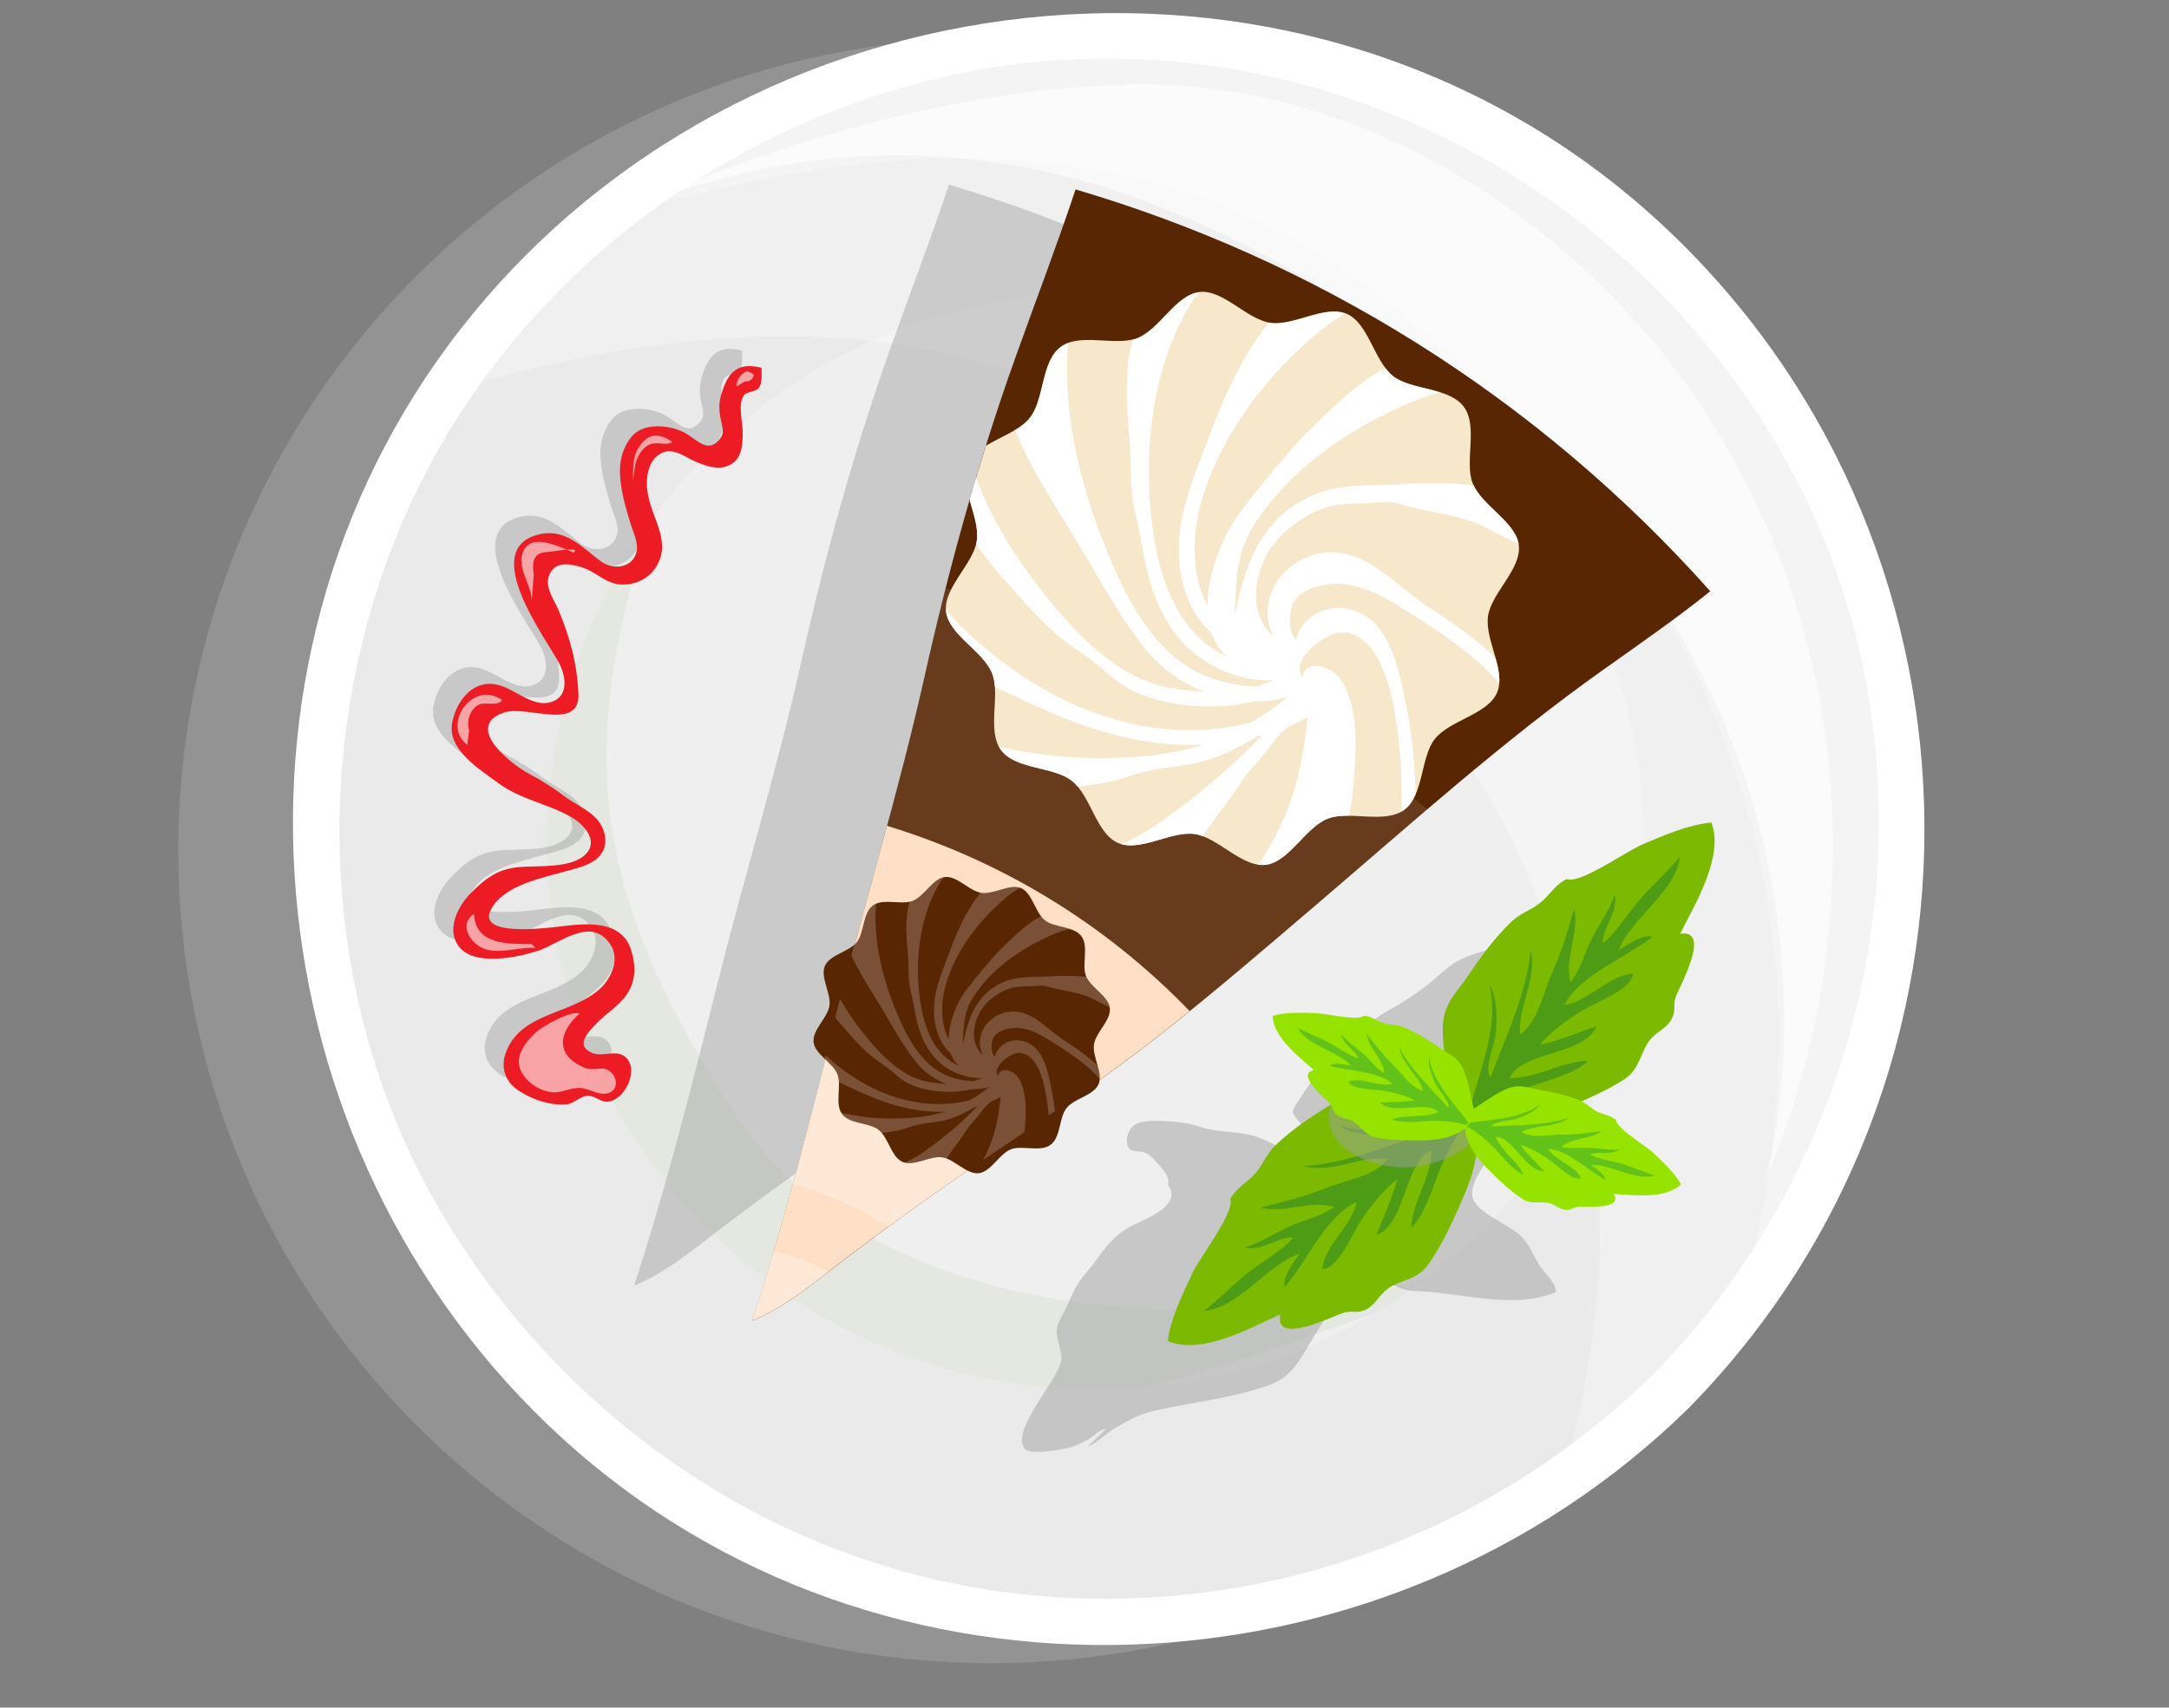 <?xml version="1.0" encoding="utf-8"?>
<!-- Generator: Adobe Illustrator 26.2.0, SVG Export Plug-In . SVG Version: 6.00 Build 0)  -->
<svg version="1.1" id="Layer_1" xmlns="http://www.w3.org/2000/svg" xmlns:xlink="http://www.w3.org/1999/xlink" x="0px" y="0px"
	 viewBox="0 0 1190.6 937.5" style="enable-background:new 0 0 1190.6 937.5;" xml:space="preserve">
<rect x="0" y="0" width="1190.6" height="937.5" fill="#808080" stroke="none"/>
<style type="text/css">
	.st0{opacity:0.5;fill:#A6A6A6;}
	.st1{fill:#EAEAEA;}
	.st2{fill:#EFEFEF;}
	.st3{opacity:0.6;clip-path:url(#SVGID_00000021798105873606829160000014655518679698327461_);fill:#FFFFFF;}
	.st4{opacity:0.3;clip-path:url(#SVGID_00000021798105873606829160000014655518679698327461_);fill:#FFFFFF;}
	.st5{fill:#E5E8E0;}
	.st6{fill:#FFFFFF;}
	.st7{opacity:0.3;fill:#949597;}
	.st8{fill:#592604;}
	.st9{opacity:0.1;fill:#FFFFFF;}
	.st10{fill:#F7E8CB;}
	.st11{clip-path:url(#SVGID_00000106857553399056083470000014910333998133673368_);fill:#FFFFFF;}
	.st12{fill:#FFDFC5;}
	.st13{opacity:0.3;fill:#FFFFFF;}
	.st14{opacity:0.2;clip-path:url(#SVGID_00000182521239910123143780000011299937681540920758_);fill:#FFFFFF;}
	.st15{opacity:0.5;fill:#A1A1A2;}
	.st16{fill:#7BBA00;}
	.st17{fill:#4E9C15;}
	.st18{fill:#96E300;}
	.st19{fill:#62C219;}
	.st20{fill:#ED1C24;}
	.st21{opacity:0.6;fill:#FFFFFF;}
</style>
<g>
	<path class="st0" d="M990,467c0,246.4-199.7,446.1-446.1,446.1C297.6,913.1,97.9,713.4,97.9,467c0-246.4,199.7-446.1,446.1-446.1
		C790.3,20.9,990,220.6,990,467z"/>
	<g>
		<path class="st1" d="M917.4,763.6c-170.3,170.4-446.5,170.4-616.9,0c-170.3-170.3-170.3-446.5,0-616.9
			c170.4-170.3,446.5-170.3,616.9,0C1087.7,317.1,1087.7,593.2,917.4,763.6z"/>
		<path class="st2" d="M814.1,674.8c-117.6,117.5-308.2,117.5-425.7,0c-117.6-117.6-117.6-308.2,0-425.7
			c117.5-117.6,308.1-117.6,425.7,0C931.7,366.6,931.7,557.2,814.1,674.8z"/>
		<g>
			<defs>
				<path id="SVGID_1_" d="M909.7,770.3c-170.3,170.3-446.5,170.3-616.8,0c-170.3-170.4-170.3-446.5,0-616.9
					c170.4-170.4,446.6-170.4,616.9,0C1080,323.8,1080,600,909.7,770.3z"/>
			</defs>
			<clipPath id="SVGID_00000126308528002926264370000014974631278998389897_">
				<use xlink:href="#SVGID_1_"  style="overflow:visible;"/>
			</clipPath>
			<path style="opacity:0.6;clip-path:url(#SVGID_00000126308528002926264370000014974631278998389897_);fill:#FFFFFF;" d="
				M275.6,149.2c0,0,164.9-98,342.9-102.7c146.7-3.9,267,96.7,322.4,187.3c127.4,208.5,29,411.2,29,411.2s83-291.6-243.3-486.5
				C622.1,96,470.6,35.3,275.6,149.2z"/>
			<path style="opacity:0.3;clip-path:url(#SVGID_00000126308528002926264370000014974631278998389897_);fill:#FFFFFF;" d="
				M222.5,160.7c0,0,215.8-160.1,435.2-143.9c180.8,13.4,301.7,149.1,345.7,264.9c101.2,266.5-72.8,498.2-72.8,498.2
				S1109,439.5,760.6,164.8C649,76.9,491.4,47.6,222.5,160.7z"/>
			<path style="opacity:0.3;clip-path:url(#SVGID_00000126308528002926264370000014974631278998389897_);fill:#FFFFFF;" d="
				M124.6,258.5c0,0,319.5-304,538.8-287.8c180.8,13.4,363.6,209.4,407.6,325.2c101.2,266.5-238.3,581.8-238.3,581.8
				s178.5-340.5-169.9-615.1C551.2,174.7,393.5,145.5,124.6,258.5z"/>
		</g>
		<path class="st5" d="M402.8,610.6c-87.3-133.5-80.1-211.2-46.9-323.2c-83.8,117.6-73,281.9,32.5,387.3
			c66.7,66.7,156.8,95.5,243.8,86.6c41.5-11.8,85.7-27,123.4-40.9c9.4-5.6,18.6-11.8,27.4-18.5C686.8,730.8,485.4,736.9,402.8,610.6
			z"/>
	</g>
	<path class="st6" d="M909.7,120.9c-188.4-172.3-490-143.7-650.1,51.3c-150.7,183.5-124.7,458.6,48.7,617.1
		c175.3,160.3,451.3,148.1,618.7-16.3C1105.9,590.8,1098.4,293.5,909.7,120.9z M550.1,873.9c-131.9-17.8-247.3-100.3-312.1-215.6
		c-63.5-113.2-67.7-254.1-16.7-372.6C274.1,163.4,385.2,74.1,513.9,43.2C697-0.8,888.7,89.5,979.9,252
		c91.3,162.8,57.3,370.4-72,502.1C813.3,847,681.8,891.7,550.1,873.9z"/>
</g>
<g>
	<path class="st0" d="M439.9,363c-13.4,59.9-31.5,118.7-46.4,178.2c-13.8,55.2-27.7,110.5-45.4,164.6c17.3-6.9,33.4-20.5,47.2-31
		c25.8-19.7,52.2-38.5,79.1-56.8c31.1-21.1,62.4-41.9,91.9-65.1c28.1-22.1,55.3-45.5,82.5-68.7c50.5-43.1,100-87.8,154.2-126.2
		c19.2-13.6,38.6-27,57-41.8C766.6,211.4,648.4,139,520.9,101.4c-10,30.1-21.5,59.8-32.1,89.7C468.7,247.5,453,304.5,439.9,363z"/>
	<g>
		<path class="st7" d="M459.5,555.9c-14.2,56.7-28.4,113.5-46.6,169.1c17.8-7.1,34.3-21.1,48.4-31.9c26.6-20.2,53.6-39.6,81.2-58.3
			c31.9-21.6,64.1-43,94.5-66.9c28.8-22.7,56.7-46.7,84.7-70.6c37.5-32,74.4-64.8,113-95.4c-79.1-88.8-175.6-154.9-280.4-197
			C535.2,260,520,315.8,507.2,372.8C493.4,434.3,474.8,494.8,459.5,555.9z"/>
		<path class="st8" d="M507.2,372.8c-13.8,61.5-32.3,121.9-47.6,183.1c-14.2,56.7-28.4,113.5-46.6,169.1
			c17.8-7.1,34.3-21.1,48.4-31.9c26.6-20.2,53.6-39.6,81.2-58.3c31.9-21.6,64.1-43,94.5-66.9c28.8-22.7,56.7-46.7,84.7-70.6
			c51.9-44.3,102.7-90.2,158.4-129.7c19.7-14,39.7-27.8,58.6-43c-96-107.7-217.4-182-348.4-220.6c-10.3,30.9-22,61.5-33,92.2
			C536.7,254.2,520.6,312.8,507.2,372.8z"/>
		<path class="st9" d="M581.2,608.6c-31.9-24.4-66.2-42.6-99.8-50.4c-7.1-1.7-14.3-2.8-21.6-3.4c-0.1,0.4-0.2,0.8-0.3,1.1
			c-11.7,46.6-23.3,93.3-37.2,139.3c15.1-5.5,30.7-7.9,46.4-7.6c24.2-18.2,48.8-35.8,73.9-52.8C555.5,626.1,568.4,617.4,581.2,608.6
			z"/>
		<path class="st9" d="M479.3,481.5c58.1,12.9,114.9,41.7,165.2,80.4c26.2-21,51.7-42.9,77.2-64.6c20.6-17.6,41-35.4,61.6-53
			C708,381.3,616.4,336.8,519,323.2c-4.2,16.4-8.1,33-11.9,49.6C499,409.3,489.1,445.4,479.3,481.5z"/>
		<g>
			<path class="st10" d="M808.4,265.4c-4.7-11.9,3.1-31.3-4.9-42.1c-8-10.8-28.9-8.9-38.9-16.9c-10.4-8.3-13.4-28.9-25.3-34.1
				c-12.1-5.2-29.2,6.8-42.1,4.9c-12.9-1.9-25.8-18.4-38.9-16.9c-12.9,1.5-21.7,20.4-34,25.3c-11.9,4.7-31.3-3.1-42.1,4.8
				c-10.8,8-8.9,28.9-16.9,38.9c-5.3,6.8-15.9,10.4-24.1,15.4c-3.1,9.9-6.1,19.8-8.9,29.8c2.1,7.7,4.9,15.5,3.9,22.3
				c-1.9,12.9-18.4,25.8-16.9,38.9c1.5,12.9,20.4,21.7,25.3,34c4.7,11.9-3.1,31.3,4.9,42.1c8,10.8,28.9,8.9,38.9,16.9
				c10.4,8.2,13.3,28.9,25.3,34.1c12.1,5.2,29.2-6.8,42.1-4.9c12.9,1.9,25.9,18.4,38.9,16.9c12.9-1.5,21.7-20.4,34-25.3
				c11.9-4.7,31.3,3.1,42.1-4.9c10.8-8,8.9-28.9,16.8-38.9c8.3-10.4,28.9-13.4,34.1-25.3c5.2-12.1-6.8-29.2-4.9-42.1
				c1.9-12.9,18.4-25.8,16.9-38.9C832.2,286.5,813.3,277.7,808.4,265.4z"/>
			<g>
				<defs>
					<path id="SVGID_00000091697644788623430480000005011528357267947703_" d="M803.5,223.3c8,10.8,0.1,30.2,4.9,42.1
						c4.9,12.3,23.8,21.2,25.3,34c1.5,13.1-15,26-16.9,38.9c-1.9,12.9,10.1,30.1,4.9,42.1c-5.1,11.9-25.8,14.9-34.1,25.3
						c-8,10-6.1,30.9-16.8,38.9c-10.8,8-30.2,0.1-42.1,4.9c-12.3,4.9-21.2,23.8-34,25.3c-13.1,1.5-26-15-38.9-16.9
						c-12.9-1.9-30,10.1-42.1,4.9c-11.9-5.2-14.9-25.8-25.3-34.1c-10-8-30.9-6.1-38.9-16.9c-8-10.8-0.2-30.2-4.9-42.1
						c-4.9-12.3-23.8-21.2-25.3-34c-1.5-13.1,15-26,16.9-38.9c1.9-12.9-10.1-30.1-4.9-42.1c5.1-11.9,25.8-14.9,34.1-25.2
						c8-10,6.1-30.9,16.9-38.9c10.8-8,30.2-0.1,42.1-4.8c12.4-4.9,21.2-23.8,34-25.3c13.1-1.5,26,15,38.9,16.9
						c12.9,1.9,30-10.1,42.1-4.9c11.9,5.1,14.9,25.8,25.3,34.1C774.6,214.4,795.5,212.5,803.5,223.3z"/>
				</defs>
				<clipPath id="SVGID_00000144332590208894744950000008270422091627808946_">
					<use xlink:href="#SVGID_00000091697644788623430480000005011528357267947703_"  style="overflow:visible;"/>
				</clipPath>
				<path style="clip-path:url(#SVGID_00000144332590208894744950000008270422091627808946_);fill:#FFFFFF;" d="M540.9,417.3
					c4,2.9,6.1,7.5,10.5,10.2c9.9,6,23,5.7,34.2,5c6.7-0.4,13.4-1.7,20-2.6c8.1-1.1,15.1-4.4,22.8-6.3c10.5-2.6,21.5-2.7,32.1-5.7
					c10.2-2.8,20.1-7.8,29.3-13.4c1-0.3,2-0.5,3-0.8l0,0c-14.7,15.2-31.2,29.6-48.3,42.2c-10.3,7.6-21.3,15.4-33.8,19
					c-6.3,1.8-12.6,2.3-18.9,0.7c-7.7-1.9-11.9-1.9-9.3,8.2c3.9,15,20.4,13.1,32.5,11.8c17.9-2,30.5-8.6,42-22.7
					c5.5-6.7,10.3-14.4,15.6-21.1c5.7-7.3,9.7-15.1,16.3-21.9c5.4-5.5,13.5-18.9,20.2-21.9c3-1.3,5.9-2.7,8.7-4.2
					c-1.1,10.5-2.7,21-5.1,31.2c-3.9,16.6-10.1,31.2-19.4,45.6c-6.6,10.2-36.2,36.9-11.3,41c31.6,5.1,46.4-33.8,56-56.8
					c4.7-11.3,4.8-22.4,5.7-34.5c0.9-12.3,0.8-25.7-3.1-37.6c-1.9-5.7-4.8-11.6-10.2-14.7c-5.5-3.2-14.1-4.2-15.5,3.8
					c-7.6-9.6,13.7-25.4,22.4-24.7c20.8,1.6,26.7,33.7,29.2,49.6c3.2,19.8,3.1,39.8,2.7,59.8c2.7-2.3,5.3-4.6,8-6.9
					c0-20.8-1-41.6-5.3-61.9c-4.3-20.6-8.9-51.2-35.2-53.8c-11.1-1.1-22.6,6.1-25.2,17.2c-4.6-3.5-4.1-15.6-1.6-20.1
					c3.4-6.1,10.1-8.4,16.3-9.7c19.1-4.1,37,8.4,52.2,18.1c23.4,14.8,48.6,33.4,60.5,59.2c2.2-1.7,4.4-3.4,6.6-5.2
					c-13-26.5-37.5-44.8-61.8-60.4c-18.6-12-35.7-34.9-61.3-28.7c-20,4.9-33.1,26.4-23.3,45.2c-16.9-14.9-9.4-43.2,5.5-56.8
					c8.4-7.7,18.9-13.9,29.6-15.5c6.9-1,13.9-0.5,20.8-1.3c6.9-0.7,8.6-0.5,14.5,1.2c13.5,3.7,27.2,5.2,40.5,9.9
					c6,2.1,42.7,24.7,45.3,14.6c1.7-6.8-11.2-18.4-15.5-22.2c-6.2-5.3-13.9-10.4-22.1-11.8c-16.6-2.8-33.5-2.8-50.3-1.7
					c-15.2,1-30.4-0.5-44.8,5.2c-8.4,3.3-16.4,8.4-22.7,15.2c-13.8,14.9-17.8,32.5-22.3,51.8c1.1-18.7,0.5-34,11.1-50.4
					c18.9-29.1,47.4-49.2,78.4-63.6c9-4.2,18.5-7.9,28.3-9.5c7.4-1.2,17.6,1.5,24.1-2.8c1.6-1.1,2.7-2.2,3.3-3.3
					c2.1-4-2.1-7.7-7.1-10.6c-7.3-4.2-15.1-4.1-23.3-3.4c-13.7,1.3-27.5,4.2-39,11.6c-12.6,8.1-24.1,19.8-34.8,30.2
					c-7,6.8-13.5,14.6-19.9,22.3c-6.4,7.8-13.3,16-19.1,24.2c-8.4,11.8-16.6,31.8-16.8,49.6c-9.1-16.1-8.4-39.3-3.4-56.8
					c8.9-31.4,29.1-60.2,52.4-82.6c8.1-7.8,16.9-15.1,26.5-21c5.2-3.2,21.3-6.9,17.5-14.1c-4.9-9.5-28.3-5.4-35.6-1.8
					c-12.9,6.5-23.5,20-31.2,31.3c-10.7,15.8-18.2,33.5-24.9,51.3c-5.9,15.8-13,32-15.8,48.6c-3.7,21.8,0.7,45.9,16.7,60.2
					c1.7,4.9,4.4,9.4,8.5,13C641.3,346,633,305.1,631,272.8c-2.2-36.2,4-76.3,23.4-107.4c3.3-5.3,23.3-23.2,10.1-22.7
					c-10.7,0.4-21.8,11.6-28,19.2c-8.7,10.6-15.6,22.2-17.1,36.1c-1.7,15.3-0.6,29.2,0.7,44.5c1.1,13.8-0.3,25.7,3.1,39.2
					c4,16.2,5.1,32.1,11.6,47.8c6.2,14.9,15.6,27.4,29.9,35.4c10.6,5.9,22.5,9.3,34.4,8.5c-3.1,1.4-6.3,2.6-9.7,3.5
					c-7.2-0.2-14.4-1.5-20.6-3.3c-33.9-9.9-50.6-44.4-62.7-74.8c-13.5-33.9-22.6-72-19.9-108.7c0.5-6.8,3.7-13.4-4.7-16.1
					c-4.7-1.5-9.5,0.5-13.4,3c-1.8,1.1-3.5,2.5-5.3,4.1c-1.8,5-3.6,10.1-5.5,15.1c-1.9,5.3-3.7,10.6-5.5,15.9
					c1.4,13.7,6.3,27.8,12.2,39.2c8,15.5,18.1,31,27.4,46.4c12.1,20,23.3,41.4,38.1,59.6c8,9.8,19.2,17.6,31.6,22.4
					c-8-0.3-15.6-1.3-22.2-2.8c-28-6.4-50.7-31.7-67.7-53.4c-10.4-13.3-19.9-27.6-27.4-42.7c-3-6-5.7-12.2-8-18.5
					c-2.4,8.1-4.7,16.2-7,24.3c0.1,0.3,0.2,0.5,0.4,0.7c5.7,11.3,13.7,21.3,22,30.8c8.4,9.6,16.3,18.7,25.6,27.3
					c5.2,4.8,11.1,9.3,17.1,13.2c10.4,6.7,17.4,15.8,28.7,21c11.4,5.3,24,7.6,36.4,8.1c9.7,0.5,19.8-0.3,29.5-2.7
					c6.2,0.1,12.4-0.7,18.3-2.3c-6.3,5.2-13.1,9.8-20.1,14c-1,0.2-2,0.5-3,0.7c-36.4,8.5-74.1,0.9-106.7-16.7
					c-16.3-8.9-31.4-20-45-32.6c-5.7-5.3-10.9-10.3-15-16.6c-2,8-3.9,16-5.8,24c6.2,6,13.5,10.7,21.1,14.7
					c10.5,5.6,21.1,10.3,32.2,15.5c30.2,14.1,61.8,24.8,95.7,23.1c-17.5,5.6-35.8,7.3-54.7,7.4c-15.4,0.1-30.9-1.2-46-4
					c-11.6-2.1-24-5.1-33.9-11.7c-4.4-2.9-9.4,3.5-5.1,6.5C526.8,411.3,535,413,540.9,417.3z"/>
			</g>
		</g>
		<path class="st7" d="M461.4,693.1c4.2-3.2,8.4-6.3,12.6-9.5c-12.5-11.4-25.7-21.9-39.3-31.5c-6.7,24.4-13.8,48.7-21.7,72.8
			C430.7,717.9,447.3,703.9,461.4,693.1z"/>
		<path class="st12" d="M412.9,725c17.8-7.1,34.3-21.1,48.4-31.9c26.6-20.2,53.6-39.6,81.2-58.3c31.9-21.6,64.1-43,94.5-66.9
			c5.3-4.2,10.6-8.5,16-12.8c-47-48.7-104.4-82.9-166.1-101.7c-9.2,34.2-18.8,68.2-27.4,102.5C445.3,612.6,431.1,669.4,412.9,725z"
			/>
		<path class="st13" d="M488,673.3c18-13.2,36.2-26,54.6-38.5c8.7-5.9,17.4-11.8,26.2-17.7c-33.3-24.5-71.6-42.2-112.1-49.7
			c-6.9,27.6-13.9,55.2-21.4,82.7C453.4,655.1,471.2,663.1,488,673.3z"/>
		<path class="st13" d="M424.7,686.9c-3.7,12.7-7.7,25.4-11.8,38.1c15.1-6,29.3-17,41.9-26.8c-9.3-4.9-18.7-8.6-28-10.8
			C426.2,687.2,425.5,687.1,424.7,686.9z"/>
		<g>
			<path class="st10" d="M462.1,611.6c4.2,5.6,15,4.6,20.1,8.7c5.4,4.3,6.9,15,13.1,17.6c6.3,2.7,15.1-3.5,21.8-2.5
				c4.6,0.7,9.3,5,14,7.3c3.8-2.6,7.7-5.3,11.5-7.9c20.4-13.8,40.9-27.6,61-41.9c0.6-6-4-13.5-3.1-19.4c1-6.7,9.5-13.4,8.7-20.1
				c-0.8-6.7-10.6-11.2-13.1-17.6c-2.4-6.2,1.6-16.2-2.5-21.8c-4.1-5.6-14.9-4.6-20.1-8.7c-5.4-4.3-6.9-15-13.1-17.7
				c-6.2-2.7-15.1,3.5-21.8,2.6c-6.7-1-13.4-9.5-20.1-8.7c-6.7,0.8-11.2,10.6-17.6,13.1c-6.2,2.4-16.2-1.6-21.8,2.5
				c-5.6,4.2-4.6,15-8.8,20.1c-0.3,0.4-0.6,0.7-0.9,1c-3.4,12.6-6.7,25.1-9.8,37.7c-2.2,8.6-4.3,17.2-6.5,25.8
				c2.7,2.5,5.4,5.1,6.5,8C462,596,457.9,606,462.1,611.6z"/>
			<g>
				<defs>
					<path id="SVGID_00000146482551435194643300000012995572722026566021_" d="M593.6,514c4.2,5.6,0.1,15.6,2.5,21.8
						c2.5,6.4,12.3,11,13.1,17.6c0.8,6.8-7.8,13.4-8.7,20.1c-1,6.7,5.2,15.6,2.5,21.8c-2.7,6.2-13.4,7.7-17.6,13.1
						c-4.1,5.2-3.1,16-8.7,20.1c-5.6,4.2-15.7,0.1-21.8,2.5c-6.4,2.5-10.9,12.3-17.6,13.1c-6.8,0.8-13.5-7.8-20.1-8.7
						c-6.7-1-15.5,5.2-21.8,2.5c-6.2-2.7-7.7-13.4-13.1-17.6c-5.2-4.1-16-3.1-20.1-8.7c-4.1-5.6-0.1-15.6-2.5-21.8
						c-2.5-6.4-12.4-11-13.1-17.6c-0.8-6.8,7.8-13.5,8.7-20.1c1-6.7-5.2-15.6-2.5-21.8c2.7-6.2,13.3-7.7,17.6-13.1
						c4.1-5.2,3.1-16,8.8-20.1c5.6-4.1,15.6-0.1,21.8-2.5c6.4-2.5,11-12.3,17.6-13.1c6.8-0.8,13.4,7.7,20.1,8.7
						c6.7,1,15.5-5.2,21.8-2.6c6.2,2.7,7.7,13.4,13.1,17.7C578.7,509.4,589.5,508.4,593.6,514z"/>
				</defs>
				<use xlink:href="#SVGID_00000146482551435194643300000012995572722026566021_"  style="overflow:visible;fill:#592604;"/>
				<clipPath id="SVGID_00000127726986361630411100000000295149751980000410_">
					<use xlink:href="#SVGID_00000146482551435194643300000012995572722026566021_"  style="overflow:visible;"/>
				</clipPath>
				<path style="opacity:0.2;clip-path:url(#SVGID_00000127726986361630411100000000295149751980000410_);fill:#FFFFFF;" d="
					M457.7,614.4c2.1,1.5,3.1,3.9,5.4,5.3c5.1,3.1,11.9,3,17.7,2.6c3.5-0.2,6.9-0.9,10.4-1.3c4.2-0.6,7.8-2.3,11.8-3.3
					c5.4-1.4,11.2-1.4,16.6-2.9c5.3-1.5,10.4-4,15.2-6.9c0.5-0.1,1.1-0.3,1.6-0.4l0,0c-7.6,7.9-16.2,15.3-25,21.8
					c-5.3,3.9-11,8-17.5,9.8c-3.2,0.9-6.5,1.2-9.8,0.4c-4-1-6.1-1-4.8,4.2c2,7.8,10.5,6.8,16.9,6.1c9.2-1,15.8-4.5,21.7-11.8
					c2.8-3.4,5.4-7.5,8-10.9c2.9-3.8,5-7.9,8.4-11.4c2.8-2.8,7-9.8,10.5-11.3c1.5-0.6,3-1.4,4.5-2.2c-0.6,5.4-1.3,10.9-2.6,16.1
					c-1.6,6.7-3.9,12.7-7.1,18.6c1-0.7,2-1.4,3.1-2.1c6.6-4.4,13.1-8.9,19.7-13.3c0.2-1.8,0.3-3.7,0.4-5.6
					c0.5-6.4,0.4-13.4-1.6-19.5c-1-2.9-2.5-6-5.3-7.6c-2.9-1.7-7.3-2.2-8,2c-3.9-4.9,7.1-13.1,11.6-12.8
					c10.8,0.8,13.8,17.4,15.1,25.6c0.5,2.9,0.8,5.9,1,8.8c1.2-0.8,2.3-1.6,3.5-2.4c-0.4-3.7-1-7.4-1.7-11
					c-2.2-10.7-4.6-26.5-18.2-27.8c-5.8-0.6-11.7,3.2-13.1,8.9c-2.4-1.8-2.1-8.1-0.8-10.4c1.8-3.1,5.2-4.3,8.4-5
					c9.9-2.1,19.1,4.3,27,9.3c8.1,5.1,16.7,11.2,23.3,18.6c1.2-0.8,2.3-1.7,3.4-2.5c-6.7-7.7-15.4-13.9-24-19.4
					c-9.6-6.2-18.4-18.1-31.7-14.8c-10.4,2.5-17.2,13.6-12.1,23.4c-8.8-7.7-4.9-22.3,2.8-29.4c4.3-4,9.7-7.2,15.3-8
					c3.6-0.5,7.2-0.3,10.7-0.6c3.6-0.4,4.5-0.3,7.6,0.6c7,1.9,14.1,2.7,21,5.1c3.1,1.1,22.1,12.8,23.5,7.6c0.9-3.5-5.8-9.6-8.1-11.5
					c-3.2-2.7-7.2-5.4-11.4-6.1c-8.6-1.5-17.4-1.4-26-0.9c-7.9,0.5-15.7-0.3-23.2,2.7c-4.4,1.7-8.5,4.3-11.8,7.9
					c-7.2,7.7-9.2,16.8-11.6,26.8c0.6-9.6,0.3-17.6,5.8-26.1c9.8-15,24.5-25.4,40.5-32.9c4.7-2.2,9.6-4.1,14.7-4.9
					c3.8-0.6,9.1,0.8,12.5-1.5c0.9-0.6,1.4-1.1,1.7-1.7c1.1-2.1-1.1-4-3.7-5.5c-3.8-2.2-7.8-2.1-12-1.7c-7.1,0.7-14.2,2.2-20.2,6
					c-6.5,4.2-12.5,10.2-18,15.6c-3.6,3.5-7,7.6-10.3,11.5c-3.3,4-6.9,8.3-9.9,12.5c-4.4,6.1-8.6,16.4-8.7,25.7
					c-4.7-8.3-4.3-20.4-1.8-29.4c4.6-16.3,15-31.2,27.1-42.8c4.2-4.1,8.7-7.8,13.7-10.9c2.7-1.7,11-3.6,9.1-7.3
					c-2.5-4.9-14.7-2.8-18.4-0.9c-6.7,3.3-12.2,10.3-16.1,16.2c-5.6,8.2-9.5,17.3-12.9,26.6c-3.1,8.2-6.7,16.5-8.2,25.2
					c-1.9,11.3,0.4,23.7,8.6,31.2c0.9,2.5,2.3,4.8,4.4,6.7c-16.9-7.4-21.1-28.6-22.2-45.3c-1.2-18.7,2.1-39.5,12.1-55.6
					c1.7-2.7,12.1-12,5.2-11.7c-5.5,0.2-11.3,6-14.5,9.9c-4.5,5.5-8.1,11.5-8.9,18.7c-0.9,7.9-0.3,15.1,0.4,23
					c0.6,7.2-0.2,13.3,1.6,20.3c2.1,8.4,2.6,16.6,6,24.7c3.2,7.7,8.1,14.2,15.5,18.3c5.5,3,11.7,4.8,17.8,4.4
					c-1.6,0.7-3.3,1.3-5,1.8c-3.7-0.1-7.4-0.7-10.7-1.7c-17.5-5.1-26.2-23-32.5-38.7c-7-17.5-11.7-37.3-10.3-56.3
					c0.3-3.5,1.9-7-2.4-8.3c-0.4-0.1-0.8-0.1-1.3-0.2c-3.3,12-6.5,24-9.7,36.1c0.6,1.4,1.2,2.8,1.9,4.2c4.2,8,9.3,16,14.2,24
					c6.3,10.4,12,21.4,19.7,30.8c4.1,5.1,9.9,9.1,16.3,11.6c-4.1-0.1-8.1-0.7-11.5-1.4c-14.5-3.3-26.2-16.4-35-27.6
					c-4.4-5.6-8.4-11.5-11.9-17.7c-0.7,2.6-1.3,5.2-2,7.8c-0.2,0.8-0.4,1.6-0.6,2.4c1.3,1.6,2.6,3.3,4,4.8c4.3,5,8.4,9.7,13.2,14.1
					c2.7,2.5,5.7,4.8,8.8,6.8c5.4,3.5,9,8.2,14.9,10.9c5.9,2.7,12.4,3.9,18.9,4.2c5,0.2,10.3-0.2,15.2-1.4c3.2,0,6.4-0.3,9.5-1.2
					c-3.2,2.7-6.8,5.1-10.4,7.2c-0.5,0.1-1,0.3-1.6,0.4c-18.9,4.4-38.4,0.4-55.2-8.7c-8.2-4.4-15.8-10-22.6-16.3
					c-0.8,3.3-1.7,6.5-2.5,9.8c0.7,0.4,1.3,0.8,2,1.1c5.5,2.9,11,5.3,16.7,8c15.6,7.3,32,12.8,49.6,12c-9,2.9-18.5,3.7-28.2,3.8
					c-8,0.1-16-0.6-23.9-2.1c-6-1.1-12.4-2.6-17.5-6.1c-1.1-0.7-2.3-0.3-3,0.5c-0.1,0.6-0.3,1.1-0.4,1.7c0.1,0.4,0.3,0.8,0.8,1.1
					C450.4,611.3,454.6,612.2,457.7,614.4z"/>
			</g>
		</g>
	</g>
</g>
<g>
	<path class="st15" d="M607.1,784.5c-3,0-6.8,4-9.4,5.5c-3.3,1.9-7.5,4-11.3,4.9c-3.4,0.8-20.5,4.1-23.7,0.7
		c-8.9-9.7,18.9-38.6,19.9-49.1c0.4-4.4-1.9-8.8-2.4-13c-0.7-5.7,1.5-8.6,4-13.5c4-7.9,5.4-13.6,11.6-20.7
		c6.2-7.1,10.9-15.8,18.4-21.8c7-5.7,16.5-7.9,23.8-13.6c4.6-3.7,6.9-8.2,3-13.6c2-3.6-3.9-9.8-6.4-12.5c-2-2.2-3.1-3.4-5.9-4.9
		c-2.1-1.1-6.5-0.5-7.9-1.5c-3.9-2.7-2.4-10.5,1.7-13.6c4.1-3.1,13.5-2.5,18.6-2.2c5.9,0.3,12.2,1.1,17.9,3.1c8.7,3,17,2.2,26,4.1
		c15.2,3.1,25.3,15.5,41,12.4c0.3-3-3.8-6.6-5.3-9.1c-2.6-4.2-4.9-7-8.2-11c-4-4.8-3.5-4.9-0.1-10.2c2.6-4,5.1-7.9,8-11.9
		c5.9-8.5,13.5-15.6,21.4-22.3c6.6-5.6,12.5-11.9,20.2-15.9c7.5-3.9,14.7-8.9,21.3-13.9c5.8-4.5,11.6-10.9,18.4-14.1
		c17.1-7.9,36.4-9.1,54.7-14.2c6.2-1.7,11.1-1.6,17.3-1.9c1.8,6.2-5.4,17.1-7.3,23c-4.4,13.7-9.5,28.5-16.1,41.4
		c-9.5,18.5-19.9,37.2-29.9,55.6c-3.7,6.9-14.3,18.3-12,26.8c2.4,8.9,20.5,14.6,27.2,21.9c4.2,4.6,6.2,9.9,9.1,14.8
		c2.8,4.4,9.4,9.9,9.4,15.2c-23.9,9.9-52.6,0-77.3-0.6c-9.7-0.3-16.5-6-24.3-11.7c-8.7-6.4-12.8-6.4-15.3,4.3
		c-3.1,13.3-10.7,23.5-17.9,35.6c-6.2,10.5-11,19.2-22.5,23.4c-20,7.2-42.7,9.5-63.6,14.2c-7.4,1.6-13.4,5-20,8.7
		c-5.6,3.2-10.6,8.7-16.3,11L607.1,784.5z"/>
	<g>
		<g>
			<g>
				<path class="st16" d="M796.7,602.5c-1.5-12.6-5.2-26.6-4.7-39.2c0.4-12.1,7.2-18,13.2-26.7c7.3-10.7,14.5-21.1,24.8-30.9
					c4.7-4.4,10.6-6.1,15.4-10c5.5-4.4,8-9.9,14.6-13.1c6.8,3.1,32.7-15.2,41.3-18.9c11.9-5,25.4-11,38.1-12.1
					c7.2,18.7-9.3,45.3-17.2,61.1c18.1-2.9-1.2,30.3-2.6,35.4c-1.2,4.5,0.5,7.2-2.3,11.9c-2.7,4.7-8.3,6.7-11.6,10.9
					c-5.3,6.8-5.5,16-14,21.6c-12.5,8.1-27,13.6-40.8,18.9c-12.8,4.9-32,8.7-44.6,1.6L796.7,602.5z"/>
				<path class="st17" d="M806.1,611.3c5.2-20.7,17.5-48.7,11.4-70.5c4.6,6.8,4.4,19.7,3.4,27.4c-0.8,5.7-6.4,19.1-2.7,23.3
					c8.1-21.8,20.1-46.8,22-70c3.8,15.9-7.1,31.1-5.9,46.5c10-6.8,12.8-23.1,17.7-33.9c5.4-11.9,8.7-23.7,12.1-35.2
					c2.9,13.4-5.7,27.4-2,40.5c5.1-6.7,7.2-14.3,10.6-21.9c4.1-9,10.5-16.7,13.6-26.3c2.1,9.7-6.7,18-6.6,26.7
					c7.5-5.8,13.5-16,20.2-23.8c7-8.2,15.3-15.3,22.2-23.6c-2.2,19-26.8,33.5-33.6,51.2c5.3-3.4,13.5-9,18.6-7.4
					c-14,11.3-40.2,21-48.3,37.4c12.5-1.5,24.6-16.5,37.4-17.1c0.5,8.1-20.6,16-27.3,20c-8.4,5.1-17.2,11.3-23.7,19
					c10.2-2,21.5-7,31.2-10.1c-7.2,16.2-41.2,13.5-47.7,28.3c15,0.6,27.9-9.2,43-9.4c-7.1,7.3-24.9,11.5-34.2,15
					c-10.3,3.9-22.6,9.9-28,15.3L806.1,611.3z"/>
			</g>
			<g>
				<path class="st16" d="M797.9,600.1c-12.5-2-26.4-6.3-39-6.4c-12.1-0.1-18.3,6.4-27.3,12c-11,6.9-21.7,13.6-31.9,23.5
					c-4.6,4.5-6.5,10.3-10.6,15c-4.7,5.3-10.2,7.6-13.8,14c2.8,6.9-16.6,32-20.6,40.5c-5.5,11.7-12.1,24.9-13.7,37.5
					c18.4,8.1,45.7-7.4,61.8-14.6c-3.6,17.9,30.3,0.1,35.5-1.1c4.5-1,7.2,0.8,12-1.8c4.7-2.5,7-8,11.4-11.1
					c7-5.1,16.3-4.8,22.1-13.1c8.6-12.1,14.8-26.4,20.6-40c5.4-12.6,10.1-31.6,3.5-44.5L797.9,600.1z"/>
				<path class="st17" d="M806.4,609.7c-20.9,4.3-49.4,15.4-70.9,8.5c6.5,4.8,19.5,5.2,27.2,4.6c5.8-0.5,19.3-5.6,23.4-1.7
					c-22.1,7.1-47.6,18.1-70.8,19c15.7,4.5,31.4-5.8,46.7-3.9c-7.3,9.7-23.6,11.8-34.6,16.2c-12.1,4.9-24,7.7-35.7,10.6
					c13.3,3.5,27.6-4.5,40.6-0.3c-6.9,4.8-14.7,6.7-22.3,9.7c-9.2,3.6-17.2,9.7-26.9,12.5c9.6,2.4,18.2-6,26.9-5.5
					c-6.2,7.3-16.6,12.8-24.7,19.1c-8.5,6.7-15.9,14.7-24.5,21.2c19.1-1.4,34.6-25.4,52.6-31.4c-3.7,5.1-9.6,13.1-8.2,18.3
					c11.9-13.5,22.7-39.3,39.4-46.6c-2.1,12.4-17.6,23.8-18.7,36.6c8.1,0.8,16.9-19.9,21.1-26.4c5.5-8.2,12-16.7,20-22.9
					c-2.5,10.1-7.9,21.2-11.4,30.8c16.5-6.5,15.2-40.6,30.2-46.5c-0.1,15.1-10.3,27.5-11.2,42.5c7.6-6.8,12.5-24.4,16.4-33.5
					c4.3-10.1,10.9-22.2,16.5-27.4L806.4,609.7z"/>
			</g>
		</g>
		<path class="st15" d="M765.9,640.7c-15.5-1.4-36-9.6-36.5-27.5c-0.3-9.5,6.7-12.8,14.9-13.9c9.5-1.3,21.3-2.6,30.7-1.7
			c7.8,0.8,14.6,4,20.7,9.1c4.5,3.8,14.9,8.9,14.3,15.5c-0.4,5.2-7.6,9.6-11.5,11.7C789.2,638.8,776.5,641.7,765.9,640.7z"/>
		<g>
			<g>
				<path class="st18" d="M807.6,609.5c6.4-3.8,13-9.1,19.9-11.9c6.6-2.6,11.4-0.4,17.5,0.7c7.5,1.4,14.8,2.8,22.5,6
					c3.5,1.5,5.8,4.2,9,5.9c3.7,1.9,7.2,1.9,10.6,4.7c-0.1,4.4,16,13.9,20,17.7c5.5,5.2,12,11,15.6,17.6c-8.4,8.4-26.6,5.8-37,5.3
					c5.9,9-16.5,6.6-19.7,7.1c-2.7,0.4-3.8,2-6.9,1.6c-3.1-0.4-5.6-2.9-8.6-3.6c-4.9-1.3-9.9,0.9-14.9-2.4
					c-7.4-4.8-13.8-11.3-19.9-17.4c-5.7-5.7-12.3-15.1-11.5-23.6L807.6,609.5z"/>
				<path class="st19" d="M805.1,616.7c12.3-2.1,30.3-2.2,40.6-10.7c-2.5,4.1-9.5,7.1-13.9,8.4c-3.3,1-11.8,1.1-13.2,4.1
					c13.6-0.9,29.9-0.4,42.8-4.9c-7.6,5.8-18.4,3.6-26.4,7.9c6.1,3.7,15.5,1.4,22.4,1.4c7.7,0.1,14.8-1,21.8-1.9
					c-6.5,4.8-16.1,3.5-22.2,8.6c4.8,1.1,9.4,0.5,14.3,0.5c5.8,0.1,11.5,1.6,17.4,1c-4.7,3.4-11.3,0.7-15.9,2.8
					c4.9,2.6,11.8,3.4,17.6,5.1c6.1,1.8,11.9,4.6,18,6.3c-10.7,3.4-24.3-6.4-35.5-5.8c3.1,2,8,5.1,8.4,8.2
					c-9.4-4.8-20.9-16.6-31.6-17c3.8,6.3,14.8,9.2,18.1,16c-4.2,2.2-13.5-7.3-17.3-9.9c-4.7-3.3-10.1-6.6-15.8-8.2
					c3.5,5,8.9,9.9,12.9,14.4c-10.4,0-17.1-18.9-26.6-18.9c3.3,8.2,11.5,12.8,15.3,20.8c-5.6-2-12.1-10.6-16.2-14.8
					c-4.5-4.6-10.7-9.8-14.9-11.4L805.1,616.7z"/>
			</g>
			<g>
				<path class="st18" d="M809.2,609.6c-1.9-7.2-2.9-15.7-5.9-22.5c-2.8-6.5-7.8-8.3-13-11.8c-6.3-4.3-12.5-8.4-20.2-11.5
					c-3.5-1.4-7.1-1.1-10.6-2.1c-4-1.2-6.5-3.7-10.8-4.1c-3,3.2-21.2-1.3-26.7-1.4c-7.6-0.2-16.3-0.6-23.4,1.5
					c0.1,11.8,14.9,22.8,22.6,29.8c-10.5,2.3,7.2,16.3,9.1,18.8c1.6,2.2,1.3,4,3.8,6c2.5,1.9,6,1.8,8.7,3.4
					c4.4,2.6,6.5,7.6,12.3,8.8c8.6,1.7,17.7,1.6,26.4,1.6c8.1-0.1,19.4-2.1,24.8-8.8L809.2,609.6z"/>
				<path class="st19" d="M806,616.4c-7.3-10.2-20-22.8-21.5-36.1c-1,4.7,1.8,11.7,4,15.7c1.6,3,7.6,9,6.5,12.2
					C786,598,774,587,768,574.7c1.4,9.5,10.6,15.5,13.3,24.2c-6.9-1.6-12-9.9-17-14.7c-5.5-5.4-9.9-11.1-14.2-16.7
					c1.3,8,9,13.7,9.8,21.7c-4.3-2.5-7.1-6.3-10.5-9.7c-4.2-4-9.3-6.9-13.1-11.5c1,5.7,7.6,8.4,9.4,13.1c-5.4-1.6-10.8-5.8-16.2-8.7
					c-5.6-3-11.7-5.1-17.2-8.1c5.3,9.9,21.8,12.5,29.4,20.8c-3.6-0.7-9.3-2-11.8,0c10.1,3.1,26.6,2.8,34.5,10
					c-7.2,1.9-17-3.8-24.1-1.3c1.5,4.5,14.7,4.3,19.2,5c5.7,1,11.9,2.5,17.1,5.3c-6,1.1-13.3,0.8-19.2,1.2
					c7.4,7.3,25.4-1.5,32.2,5.2c-8.1,3.6-17.2,1-25.5,4.1c5.5,2.5,16.1,0.9,21.9,0.8c6.4-0.1,14.5,0.6,18.6,2.3L806,616.4z"/>
			</g>
		</g>
	</g>
</g>
<g>
	<path class="st0" d="M296.6,354.7c4.1,7.5,5.6,18.9-4.9,21.7c-10.8,2.9-20.9-9.4-31.7-10.1c-12.6-0.9-20.5,11.4-22.2,22.1
		c-2.1,14.2,15.2,24.8,25.2,32.3c12.4,9.2,27.2,11.3,40.3,18.8c8.1,4.6,16.2,14.8,5.8,22c-7.8,5.5-23,4.8-32.4,5.2
		c-13.1,0.7-20.2,5.7-29.3,15.1c-6.8,7.1-13,19.8-5.7,28.9c8.6,10.7,32.4,5.7,43.2,2.2c12-4,29.2-19.5,39.8-3.4
		c5.1,7.7,0.7,18.2-5.5,24c-15.4,14.4-42.5,12.9-51.4,33.9c-3.9,9.3-1,17.8,7.6,23c7.5,4.5,16.2,7.6,25,6.5
		c4.3-0.5,7.2-4.4,11.4-4.7c4.2-0.3,7.4,3.9,11.7,3.2c8.7-1.4,15.9-15.8,10.5-23.1c-4.9-6.5-13.2-1-19.5-3.6
		c-9.8-4.1-2.1-11.6,2.5-16.4c5-5.2,12.5-9.9,16.5-15.8c5.2-7.8,4.9-16,2.3-24.4c-5.3-16.6-24.4-14.6-38.6-12.9
		c-7.6,0.9-46.4,6-38.3-9.3c7.1-13.5,28.7-17.4,41.9-21.2c6.3-1.8,13.7-3.3,18-8.5c4.8-5.9,2.8-14.4-1.6-19.6
		c-4.6-5.4-12.7-8.8-18.3-13c-5.9-4.5-12-8.4-19-12.1c-9.8-5.1-36.4-25.9-13.9-33.7c12.3-4.3,41.7,10.5,40.9-10.1
		c-0.7-16.4-4.8-31.9-11.2-46.8c-2.4-5.5-7.5-12.1-4.8-18.6c3.3-7.9,11.5-6.2,18-4.2c6.9,2.1,12.3,8.1,19.5,9.2
		c7,1.1,15.3-1.7,19.8-7.6c11.3-14.7-1.4-28.2-3.5-43.3c-0.9-6.7,0.1-16.2,6.5-20.4c7-4.6,13.6,1.3,19.9,3.9
		c5.6,2.4,11.8,4.9,17.9,2.3c7.5-3.1,7.9-10.9,8-18.2c0.1-5.9-2.9-15.7,0.7-20.5c1.6-2.1,6.1-1.8,7.8-3.7c2.6-2.9,1.7-7.8,1.8-11.4
		c-11.8-2.8-17.7,1.2-21.5,12.8c-1.9,5.8-2.1,10.3-0.7,16.3c1.2,5.2,1.9,7.9-2.2,11.6c-6.4,5.9-12.2-2.6-19.1-5.8
		c-8.2-3.7-21.9-4.9-28.1,3.2c-6.7,8.8-6.9,17.8-5.2,28.1c1.1,6.7,2.9,12.7,4.9,19.2c1.2,4.1,4.2,10,3.5,14.5
		c-1.5,10.1-13.1,11.3-19.9,6.2c-10.3-7.8-19.5-18.4-34.3-14.6C252.8,292.6,289.2,340.9,296.6,354.7z"/>
	<g>
		<path class="st20" d="M285.8,599.5c-8.7-5.2-11.6-13.7-7.6-23c8.9-21,35.9-19.5,51.4-33.9c6.2-5.8,10.6-16.4,5.5-24
			c-10.6-16.1-27.9-0.5-39.8,3.4c-10.9,3.6-34.7,8.6-43.2-2.1c-7.3-9.1-1.1-21.8,5.7-28.9c9.1-9.4,16.2-14.5,29.3-15.1
			c9.3-0.5,24.5,0.3,32.3-5.2c10.4-7.3,2.3-17.4-5.8-22.1c-13.1-7.5-27.9-9.6-40.3-18.8c-10-7.4-27.3-18-25.2-32.2
			c1.6-10.7,9.6-23.1,22.1-22.1c10.8,0.7,20.8,12.9,31.7,10.1c10.5-2.7,8.9-14.1,4.9-21.7c-7.4-13.8-43.8-62.1-11.4-70.4
			c14.8-3.8,24,6.9,34.3,14.6c6.8,5.2,18.4,3.9,19.9-6.2c0.6-4.5-2.3-10.4-3.5-14.5c-2-6.5-3.8-12.5-4.9-19.2
			c-1.7-10.3-1.5-19.3,5.2-28.1c6.2-8.1,19.8-6.9,28.1-3.2c6.9,3.1,12.7,11.6,19.1,5.8c4.1-3.8,3.4-6.4,2.2-11.7
			c-1.4-6-1.3-10.5,0.7-16.3c3.8-11.7,9.7-15.7,21.5-12.8c-0.1,3.6,0.8,8.5-1.8,11.4c-1.7,1.9-6.2,1.6-7.8,3.7
			c-3.6,4.8-0.7,14.6-0.7,20.5c-0.1,7.3-0.5,15.1-8,18.2c-6.2,2.5-12.4,0-18-2.3c-6.3-2.7-12.8-8.6-19.9-3.9
			c-6.4,4.2-7.4,13.7-6.4,20.4c2,15,14.7,28.6,3.4,43.2c-4.5,5.9-12.8,8.7-19.8,7.6c-7.2-1.1-12.6-7.1-19.5-9.2
			c-6.5-2-14.8-3.7-18,4.2c-2.7,6.5,2.4,13.1,4.8,18.6c6.4,14.9,10.6,30.4,11.2,46.8c0.8,20.6-28.7,5.8-40.9,10.1
			c-22.4,7.8,4.2,28.6,14,33.7c6.9,3.7,13.1,7.6,19,12.1c5.5,4.2,13.7,7.6,18.3,13c4.4,5.2,6.4,13.7,1.5,19.6
			c-4.3,5.2-11.7,6.7-18,8.5c-13.3,3.8-34.8,7.7-41.9,21.2c-8.1,15.3,30.7,10.2,38.3,9.3c14.2-1.7,33.3-3.7,38.6,12.9
			c2.6,8.4,2.9,16.6-2.3,24.4c-4,6-11.5,10.6-16.5,15.8c-4.6,4.8-12.3,12.3-2.5,16.4c6.3,2.6,14.6-3,19.5,3.6
			c5.4,7.3-1.8,21.7-10.5,23.1c-4.3,0.7-7.4-3.5-11.7-3.2c-4.1,0.3-7.1,4.2-11.4,4.7C302,607,293.3,604,285.8,599.5z"/>
		<g>
			<path class="st21" d="M335.7,589c-4.9-4.9-8.6-0.2-15.1-2.9c-15.8-6.6-14.3-19.4-2.5-29.6c-4.9-2-20.5,7.1-24.2,10.5
				c-5.9,5.6-12.2,13.7-7.4,22c4.1,7,13.3,12,20.9,10.4c4.1-0.8,6.9-2.3,11.2-2.1c4.7,0.3,11.4,5,16.3,2.4
				C339,597.8,339,592.3,335.7,589z"/>
			<path class="st21" d="M293.9,520.4c-9.1-0.6-17.7,3.2-26.8,0.9c-8.3-2.1-16-13.6-6.9-19.6c0.7,17.2,18.6,16.5,31.7,16.6
				L293.9,520.4z"/>
			<path class="st21" d="M256.5,408.9c-14.3-10.5,2.7-36,19.1-24.6c-2.2,3.8-9.2,0.8-12.8,2.6c-4.8,2.4-6.9,9-5.3,14.1L256.5,408.9z
				"/>
			<path class="st21" d="M291.9,329.4c-0.3-8.7-8.7-18.1-4.6-26.9c4.8-10.2,20.3-2.1,27.6,0.9c0.6-0.3,0.8-0.8,0.7-1.4
				c-2.9-1.1-11.8,0.9-15.4,1.1c-7,0.2-8.4,4.9-7.2,12.2L291.9,329.4z"/>
			<path class="st21" d="M346.7,267.5c1.9-7.9-0.9-15.4,4.6-22.9c5.2-7.1,10.6-6.7,17.9-2c-3.3,2.3-8.6-0.3-12.5,1.4
				c-4.5,1.9-7.3,7.1-8.1,11.9L346.7,267.5z"/>
			<path class="st21" d="M404.2,212.2c0.2-4,2.4-6.8,5.7-8.4c1.2,0.2,3,1.1,3.9,2c-0.5,2.5-2.4,3.8-4.9,3.6L404.2,212.2z"/>
		</g>
	</g>
</g>
</svg>
